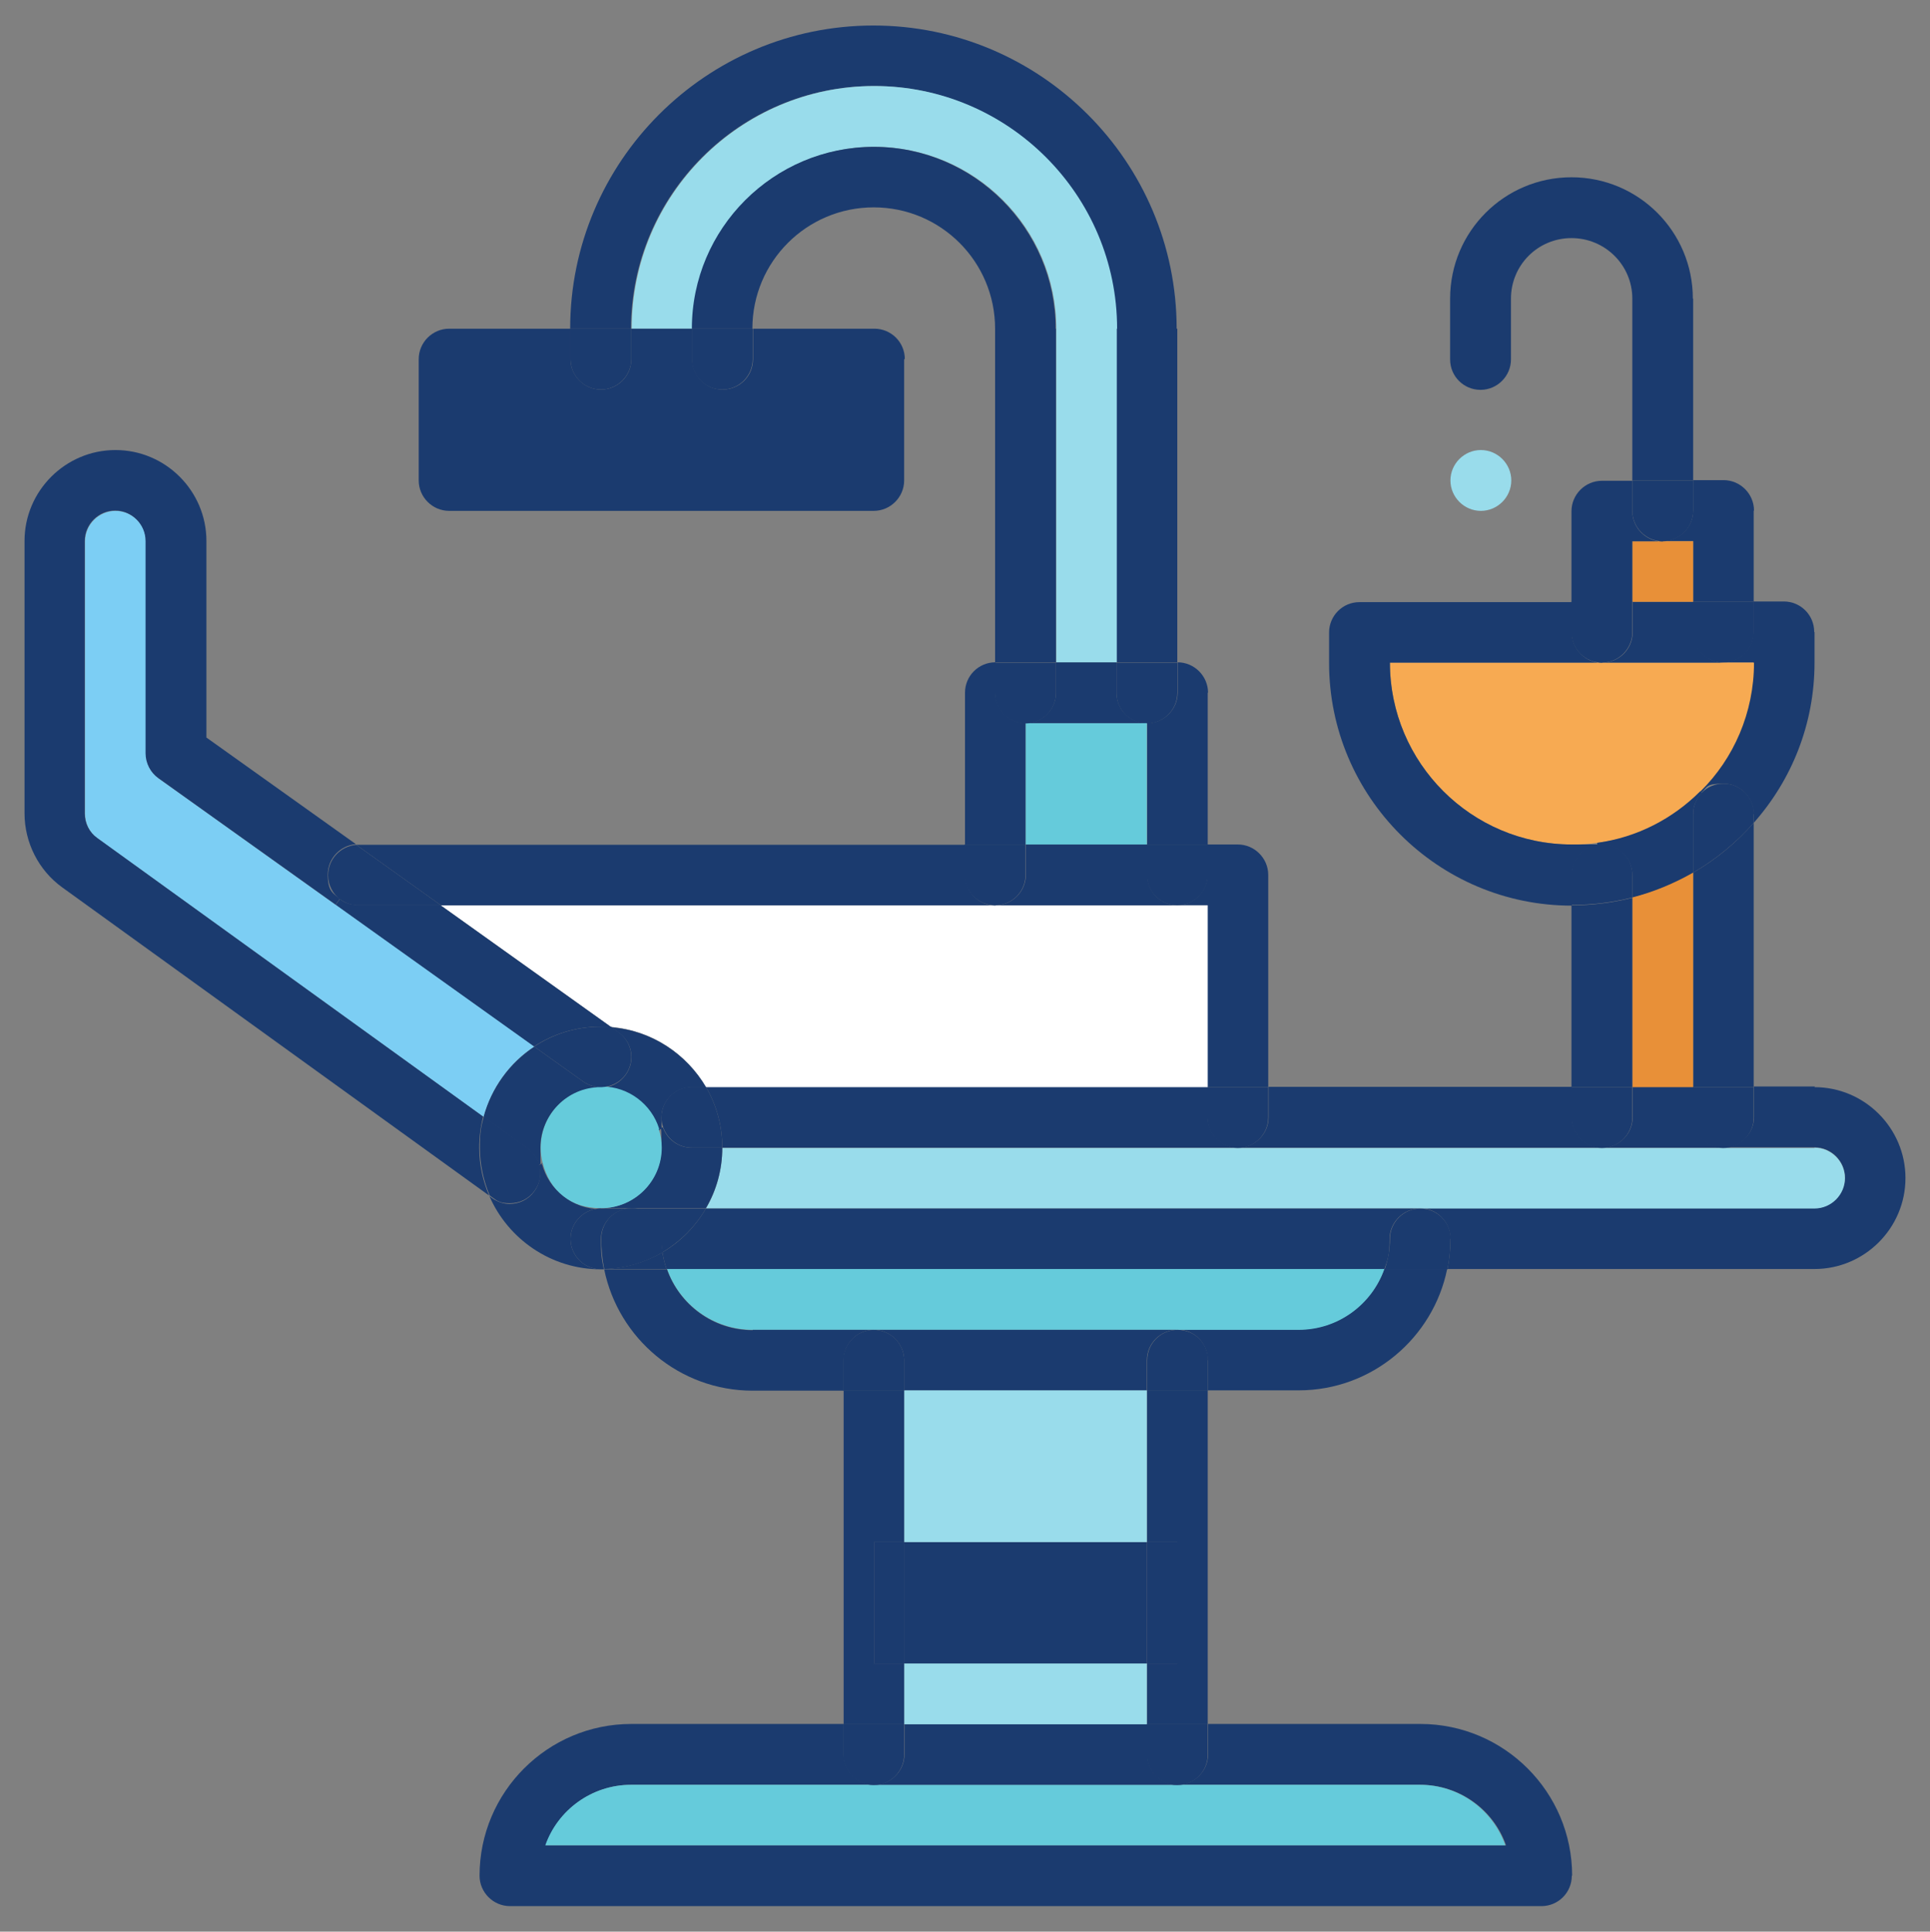 <?xml version="1.0" encoding="UTF-8"?>
<svg id="Filled_Outline" xmlns="http://www.w3.org/2000/svg" version="1.1" viewBox="0 0 590 590.6">
  <rect x="0" y="0" width="590" height="590.6" fill="#808080" stroke="none"/>
  <!-- Generator: Adobe Illustrator 29.7.1, SVG Export Plug-In . SVG Version: 2.1.1 Build 8)  -->
  <defs>
    <style>
      .st0 {
        fill: #99dceb;
      }

      .st1 {
        fill: #7ccef4;
      }

      .st2 {
        fill: #65cbdb;
      }

      .st3 {
        fill: #1b3b6f;
      }

      .st4 {
        fill: #fff;
      }

      .st5 {
        fill: #e89038;
      }

      .st6 {
        fill: #f7aa52;
      }
    </style>
  </defs>
  <path class="st3" d="M554.7,332.4c15.3,0,27.8,12.5,27.8,27.8s-12.5,27.8-27.8,27.8h-112.2c.6-3,.9-6.1.9-9.3,0-5.1-4.2-9.3-9.3-9.3h120.6c5.1,0,9.3-4.2,9.3-9.3s-4.2-9.3-9.3-9.3h-27.8c5.1,0,9.3-4.2,9.3-9.3v-9.3h18.6Z"/>
  <path class="st0" d="M554.7,350.9c5.1,0,9.3,4.2,9.3,9.3s-4.2,9.3-9.3,9.3H215.8c3.2-5.5,5-11.8,5-18.5h333.9Z"/>
  <path class="st3" d="M554.7,193.3v9.3c0,18.8-7,35.9-18.6,49v-2.7c0-5.1-4.1-9.3-9.3-9.3s-4.9,1-6.6,2.7l-.5-.5c10.1-10.1,16.3-24,16.3-39.3h-9.3c5.1,0,9.3-4.1,9.3-9.3v-9.3h9.3c5.1,0,9.3,4.1,9.3,9.3Z"/>
  <path class="st3" d="M536.1,332.4v9.3c0,5.1-4.1,9.3-9.3,9.3s-9.3-4.2-9.3-9.3v-9.3h18.5Z"/>
  <path class="st3" d="M536.1,251.6v80.8h-18.5v-65.6c7-4,13.2-9.2,18.5-15.2Z"/>
  <path class="st3" d="M536.1,248.9v2.7c-5.3,6-11.6,11.2-18.5,15.2v-17.9c0-2.6,1-4.9,2.7-6.6,1.7-1.7,4-2.7,6.6-2.7,5.1,0,9.3,4.1,9.3,9.3Z"/>
  <path class="st3" d="M536.1,184v9.3c0,5.1-4.1,9.3-9.3,9.3s-9.3-4.1-9.3-9.3v-9.3h18.5Z"/>
  <path class="st3" d="M536.1,156.2v27.8h-18.5v-18.6h-9.3c5.1,0,9.3-4.2,9.3-9.3v-9.3h9.3c5.1,0,9.3,4.2,9.3,9.3Z"/>
  <path class="st6" d="M526.9,202.6h9.3c0,15.3-6.2,29.3-16.3,39.3s-19.3,14.1-31.6,15.8c-2.5.4-5.1.5-7.8.5-30.7,0-55.6-25-55.6-55.6h102Z"/>
  <path class="st3" d="M526.9,202.6h-37.1c5.1,0,9.3-4.1,9.3-9.3v-9.3h18.6v9.3c0,5.1,4.1,9.3,9.3,9.3Z"/>
  <path class="st3" d="M526.9,350.9h-37.1c5.1,0,9.3-4.2,9.3-9.3v-9.3h18.6v9.3c0,5.1,4.1,9.3,9.3,9.3Z"/>
  <path class="st3" d="M519.8,241.9l.5.5c-1.7,1.7-2.7,4-2.7,6.6v17.9c-5.7,3.3-12,5.9-18.6,7.6v-6.9c0-5.1-4.2-9.3-9.3-9.3s-1,0-1.4.1v-.7c12.2-1.7,23.1-7.4,31.5-15.8Z"/>
  <path class="st5" d="M517.6,266.8v65.6h-18.6v-58c6.6-1.7,12.8-4.3,18.6-7.6Z"/>
  <polygon class="st5" points="517.6 165.5 517.6 184 499 184 499 165.5 508.3 165.5 517.6 165.5"/>
  <path class="st3" d="M517.6,146.9v9.3c0,5.1-4.2,9.3-9.3,9.3s-9.3-4.2-9.3-9.3v-9.3h18.6Z"/>
  <path class="st3" d="M517.6,91.3v55.6h-18.6v-55.6c0-10.2-8.3-18.5-18.6-18.5s-18.5,8.3-18.5,18.5v18.6c0,5.1-4.2,9.3-9.3,9.3s-9.3-4.1-9.3-9.3v-18.6c0-20.5,16.6-37.1,37.1-37.1s37.1,16.6,37.1,37.1Z"/>
  <path class="st3" d="M508.3,165.5h-9.3v18.6h-18.6v-27.8c0-5.1,4.2-9.3,9.3-9.3h9.3v9.3c0,5.1,4.2,9.3,9.3,9.3Z"/>
  <path class="st3" d="M499,332.4v9.3c0,5.1-4.2,9.3-9.3,9.3s-9.3-4.2-9.3-9.3v-9.3h18.6Z"/>
  <path class="st3" d="M499,274.4v58h-18.6v-55.6c6.4,0,12.6-.8,18.6-2.3Z"/>
  <path class="st3" d="M499,267.5v6.9c-5.9,1.5-12.2,2.3-18.6,2.3v-9.3c0-4.6,3.4-8.5,7.9-9.2.5,0,.9-.1,1.4-.1,5.1,0,9.3,4.2,9.3,9.3Z"/>
  <path class="st3" d="M499,184v9.3c0,5.1-4.2,9.3-9.3,9.3s-9.3-4.1-9.3-9.3v-9.3h18.6Z"/>
  <path class="st3" d="M489.8,202.6h-64.9c0,30.7,25,55.6,55.6,55.6s5.2-.2,7.8-.5v.7c-4.4.7-7.8,4.5-7.8,9.2v9.3c-40.9,0-74.2-33.3-74.2-74.2v-9.3c0-5.1,4.1-9.3,9.3-9.3h64.9v9.3c0,5.1,4.2,9.3,9.3,9.3Z"/>
  <path class="st3" d="M489.8,350.9h-111.3c5.1,0,9.3-4.2,9.3-9.3v-9.3h92.7v9.3c0,5.1,4.2,9.3,9.3,9.3Z"/>
  <path class="st3" d="M480.5,573.5c0,5.1-4.1,9.3-9.3,9.3H155.9c-5.1,0-9.3-4.2-9.3-9.3,0-25.6,20.8-46.4,46.4-46.4h64.9v9.3c0,5.1,4.2,9.3,9.3,9.3h-74.2c-12.1,0-22.4,7.7-26.2,18.5h293.6c-3.8-10.8-14.1-18.5-26.2-18.5h-74.2c5.1,0,9.3-4.2,9.3-9.3v-9.3h64.9c25.6,0,46.4,20.8,46.4,46.4Z"/>
  <path class="st2" d="M460.3,564.2H166.7c3.8-10.8,14.2-18.5,26.2-18.5h241.1c12.1,0,22.4,7.7,26.2,18.5Z"/>
  <path class="st0" d="M452.7,137.6c5.1,0,9.3,4.2,9.3,9.3s-4.2,9.3-9.3,9.3-9.3-4.2-9.3-9.3,4.2-9.3,9.3-9.3Z"/>
  <path class="st3" d="M443.4,378.8c0,3.2-.3,6.3-.9,9.3h-19.2c1-2.9,1.6-6,1.6-9.3,0-5.1,4.2-9.3,9.3-9.3s9.3,4.2,9.3,9.3Z"/>
  <path class="st3" d="M423.2,388h19.2c-4.3,21.1-23,37.1-45.4,37.1h-27.8v-9.3c0-5.1-4.1-9.3-9.3-9.3h37.1c12.1,0,22.4-7.8,26.2-18.6Z"/>
  <path class="st3" d="M215.8,369.5h218.3c-5.1,0-9.3,4.2-9.3,9.3s-.6,6.4-1.6,9.3h-219.4c-.6-1.7-1-3.4-1.3-5.2,5.5-3.2,10.1-7.9,13.3-13.4Z"/>
  <path class="st2" d="M203.8,388h219.4c-3.8,10.8-14.1,18.6-26.2,18.6h-166.9c-12.1,0-22.4-7.8-26.2-18.6Z"/>
  <path class="st3" d="M387.7,332.4v9.3c0,5.1-4.2,9.3-9.3,9.3s-9.3-4.2-9.3-9.3v-9.3h18.6Z"/>
  <path class="st3" d="M387.7,267.5v64.9h-18.6v-55.6h-9.3c5.1,0,9.3-4.2,9.3-9.3v-9.3h9.3c5.1,0,9.3,4.2,9.3,9.3Z"/>
  <path class="st3" d="M378.5,350.9h-157.7c0-6.8-1.8-13.1-5-18.6h153.4v9.3c0,5.1,4.2,9.3,9.3,9.3Z"/>
  <path class="st3" d="M369.2,527.2v9.3c0,5.1-4.1,9.3-9.3,9.3s-9.3-4.2-9.3-9.3v-9.3h18.5Z"/>
  <polygon class="st3" points="369.2 425.1 369.2 527.2 350.6 527.2 350.6 508.6 359.9 508.6 359.9 471.5 350.6 471.5 350.6 425.1 369.2 425.1"/>
  <path class="st3" d="M369.2,415.9v9.3h-18.5v-9.3c0-5.1,4.1-9.3,9.3-9.3s9.3,4.1,9.3,9.3Z"/>
  <path class="st4" d="M369.2,276.8v55.6h-153.4c-5.9-10.2-16.6-17.4-29-18.4l-52.1-37.2h234.4Z"/>
  <path class="st3" d="M369.2,258.2v9.3c0,5.1-4.1,9.3-9.3,9.3s-9.3-4.2-9.3-9.3v-9.3h18.5Z"/>
  <path class="st3" d="M369.2,211.8v46.4h-18.5v-37.1c5.1,0,9.3-4.2,9.3-9.3v-9.3c5.1,0,9.3,4.2,9.3,9.3Z"/>
  <rect class="st3" x="350.6" y="471.5" width="9.3" height="37.1"/>
  <path class="st3" d="M359.9,202.6v9.3c0,5.1-4.2,9.3-9.3,9.3s-9.3-4.2-9.3-9.3v-9.3h18.6Z"/>
  <path class="st3" d="M359.9,100.5v102h-18.6v-102c0-40.9-33.3-74.2-74.2-74.2s-74.2,33.3-74.2,74.2h-18.6c0-51.1,41.6-92.7,92.7-92.7s92.7,41.6,92.7,92.7Z"/>
  <path class="st3" d="M359.9,276.8h-55.6c5.1,0,9.3-4.2,9.3-9.3v-9.3h37.1v9.3c0,5.1,4.1,9.3,9.3,9.3Z"/>
  <path class="st3" d="M267.2,406.6h92.7c-5.1,0-9.3,4.1-9.3,9.3v9.3h-74.2v-9.3c0-5.1-4.2-9.3-9.3-9.3Z"/>
  <path class="st3" d="M359.9,545.7h-92.7c5.1,0,9.3-4.2,9.3-9.3v-9.3h74.2v9.3c0,5.1,4.1,9.3,9.3,9.3Z"/>
  <rect class="st0" x="276.4" y="508.6" width="74.2" height="18.6"/>
  <rect class="st3" x="276.4" y="471.5" width="74.2" height="37.1"/>
  <rect class="st0" x="276.4" y="425.1" width="74.2" height="46.4"/>
  <rect class="st2" x="313.5" y="221.1" width="37.1" height="37.1"/>
  <path class="st3" d="M350.6,221.1h-37.1c5.1,0,9.3-4.2,9.3-9.3v-9.3h18.5v9.3c0,5.1,4.2,9.3,9.3,9.3Z"/>
  <path class="st0" d="M341.4,100.5v102h-18.5v-102c0-30.7-25-55.6-55.6-55.6s-55.6,25-55.6,55.6h-18.6c0-40.9,33.3-74.2,74.2-74.2s74.2,33.3,74.2,74.2Z"/>
  <path class="st3" d="M322.8,202.6v9.3c0,5.1-4.2,9.3-9.3,9.3s-9.3-4.2-9.3-9.3v-9.3h18.6Z"/>
  <path class="st3" d="M322.8,100.5v102h-18.6v-102c0-20.5-16.6-37.1-37.1-37.1s-37.1,16.6-37.1,37.1h-18.5c0-30.7,25-55.6,55.6-55.6s55.6,25,55.6,55.6Z"/>
  <path class="st3" d="M313.5,258.2v9.3c0,5.1-4.1,9.3-9.3,9.3s-9.3-4.2-9.3-9.3v-9.3h18.5Z"/>
  <path class="st3" d="M313.5,221.1v37.1h-18.5v-46.4c0-5.1,4.1-9.3,9.3-9.3v9.3c0,5.1,4.2,9.3,9.3,9.3Z"/>
  <path class="st3" d="M304.3,276.8h-169.5l-25.9-18.5c.2,0,.5,0,.7,0h185.5v9.3c0,5.1,4.1,9.3,9.3,9.3Z"/>
  <path class="st3" d="M276.4,527.2v9.3c0,5.1-4.2,9.3-9.3,9.3s-9.3-4.2-9.3-9.3v-9.3h18.6Z"/>
  <polygon class="st3" points="276.4 508.6 276.4 527.2 257.9 527.2 257.9 425.1 276.4 425.1 276.4 471.5 267.2 471.5 267.2 508.6 276.4 508.6"/>
  <rect class="st3" x="267.2" y="471.5" width="9.3" height="37.1"/>
  <path class="st3" d="M276.4,415.9v9.3h-18.6v-9.3c0-5.1,4.2-9.3,9.3-9.3s9.3,4.1,9.3,9.3Z"/>
  <path class="st3" d="M276.4,109.8v37.1c0,5.1-4.2,9.3-9.3,9.3h-129.8c-5.1,0-9.3-4.2-9.3-9.3v-37.1c0-5.1,4.2-9.3,9.3-9.3h37.1v9.3c0,5.1,4.2,9.3,9.3,9.3s9.3-4.1,9.3-9.3v-9.3h18.6v9.3c0,5.1,4.1,9.3,9.3,9.3s9.3-4.1,9.3-9.3v-9.3h37.1c5.1,0,9.3,4.1,9.3,9.3Z"/>
  <path class="st3" d="M230.1,406.6h37.1c-5.1,0-9.3,4.1-9.3,9.3v9.3h-27.8c-22.4,0-41.1-16-45.4-37.1h19.2c3.8,10.8,14.1,18.6,26.2,18.6Z"/>
  <path class="st3" d="M230.1,100.5v9.3c0,5.1-4.1,9.3-9.3,9.3s-9.3-4.1-9.3-9.3v-9.3h18.5Z"/>
  <path class="st3" d="M220.8,350.9h-9.3c-4,0-7.4-2.5-8.7-6.1-.4-1-.6-2.1-.6-3.2,0-5.1,4.2-9.3,9.3-9.3h4.3c3.2,5.5,5,11.8,5,18.6Z"/>
  <path class="st3" d="M211.5,350.9h9.3c0,6.7-1.8,13.1-5,18.5h-32.1c10.2,0,18.5-8.3,18.5-18.5s-.3-3.8-.9-5.6l1.4-.5c1.3,3.6,4.7,6.1,8.7,6.1Z"/>
  <path class="st3" d="M215.8,332.4h-4.3c-5.1,0-9.3,4.2-9.3,9.3s.2,2.2.6,3.2l-1.4.5c-2.4-7.5-9.3-12.9-17.5-12.9,2.9,0,5.6-1.4,7.4-3.9,3-4.2,2-10-2.2-12.9l-2.2-1.6c12.4,1,23,8.2,29,18.4Z"/>
  <path class="st3" d="M193,369.5h22.8c-3.2,5.5-7.8,10.1-13.3,13.4-.2-1.3-.3-2.7-.3-4.1,0-5.1-4.1-9.3-9.3-9.3Z"/>
  <path class="st3" d="M203.8,388h-19.2s0,0,0,0c6.5-.2,12.6-2,17.9-5.1.3,1.8.7,3.5,1.3,5.2Z"/>
  <path class="st3" d="M202.3,378.8c0,1.4.1,2.8.3,4.1-5.3,3.1-11.4,5-17.9,5.1-.6-3-.9-6.1-.9-9.3,0-5.1,4.1-9.3,9.3-9.3s9.3,4.2,9.3,9.3Z"/>
  <path class="st2" d="M201.4,345.3c.6,1.8.9,3.6.9,5.6,0,10.2-8.3,18.5-18.5,18.5s-15.8-5.8-17.9-13.8c-.4-1.5-.6-3.1-.6-4.8,0-10.2,8.2-18.5,18.4-18.6,0,0,.2,0,.3,0,8.2,0,15.2,5.5,17.5,12.9Z"/>
  <path class="st3" d="M193,100.5v9.3c0,5.1-4.2,9.3-9.3,9.3s-9.3-4.1-9.3-9.3v-9.3h18.6Z"/>
  <path class="st3" d="M183.7,369.5h9.3c-5.1,0-9.3,4.2-9.3,9.3s.3,6.3.9,9.3c-.3,0-.6,0-.9,0-5.1,0-9.3-4.2-9.3-9.3s4.2-9.3,9.3-9.3Z"/>
  <path class="st3" d="M189.1,315.6c4.2,3,5.1,8.8,2.2,12.9-1.8,2.5-4.6,3.8-7.4,3.9h-.3c-1.8,0-3.7-.6-5.3-1.7l-15-10.7c5.9-3.9,12.9-6.1,20.4-6.1s2.1,0,3.2.1l2.2,1.6Z"/>
  <path class="st3" d="M134.7,276.8l52.1,37.2c-1,0-2.1-.1-3.2-.1-7.5,0-14.5,2.2-20.4,6.1l-60.6-43.3,1.3-1.8c1.5,1.2,3.5,1.8,5.5,1.8h25.2Z"/>
  <path class="st3" d="M184.6,388s0,0,0,0h-.9c.3,0,.6,0,.9,0Z"/>
  <path class="st3" d="M183.8,332.4c0,0-.2,0-.3,0h.3Z"/>
  <path class="st3" d="M178.3,330.7c1.6,1.1,3.4,1.7,5.3,1.7-10.2,0-18.4,8.4-18.4,18.6s.2,3.3.6,4.8l-1,.3c-.6-1.9-1.7-3.6-3.5-4.9l-13.5-9.7c2.4-8.9,8-16.5,15.5-21.5l15,10.7Z"/>
  <path class="st3" d="M183.7,369.5c-5.1,0-9.3,4.2-9.3,9.3s4.2,9.3,9.3,9.3c-15.3,0-28.4-9.3-34.1-22.4l.8.6c1.7,1.2,3.5,1.8,5.4,1.8,2.9,0,5.7-1.3,7.5-3.8,1.8-2.4,2.2-5.4,1.4-8.1l1-.3c2.1,7.9,9.3,13.8,17.9,13.8Z"/>
  <path class="st3" d="M164.8,356c.8,2.7.4,5.7-1.4,8.1-1.8,2.5-4.6,3.8-7.5,3.8s-3.8-.6-5.4-1.8l-.8-.6c-1.9-4.5-3-9.5-3-14.6s.4-6.5,1.2-9.5l13.5,9.7c1.7,1.2,2.9,3,3.5,4.9Z"/>
  <path class="st1" d="M102.7,276.7l60.6,43.3c-7.5,4.9-13.1,12.6-15.5,21.5l-118-85.2c-2.4-1.7-3.8-4.5-3.8-7.5v-83.3c0-5.1,4.2-9.3,9.3-9.3s9.3,4.2,9.3,9.3v64.9c0,3,1.4,5.8,3.9,7.6l54.2,38.7Z"/>
  <path class="st3" d="M149.6,365.6L19,271.3c-7.2-5.2-11.5-13.7-11.5-22.6v-83.3c0-15.3,12.5-27.8,27.8-27.8s27.8,12.5,27.8,27.8v60.1l45.7,32.6c-4.8.4-8.6,4.4-8.6,9.3s1.5,5.7,3.7,7.4l-1.3,1.8-54.2-38.7c-2.4-1.7-3.9-4.6-3.9-7.6v-64.9c0-5.1-4.2-9.3-9.3-9.3s-9.3,4.2-9.3,9.3v83.3c0,3,1.4,5.8,3.8,7.5l118,85.2c-.8,3-1.2,6.2-1.2,9.5,0,5.2,1.1,10.1,3,14.6Z"/>
  <path class="st3" d="M134.7,276.8h-25.2c-2.1,0-4-.7-5.5-1.8-2.3-1.7-3.7-4.4-3.7-7.4,0-4.9,3.8-8.9,8.6-9.3l25.9,18.5Z"/>
</svg>